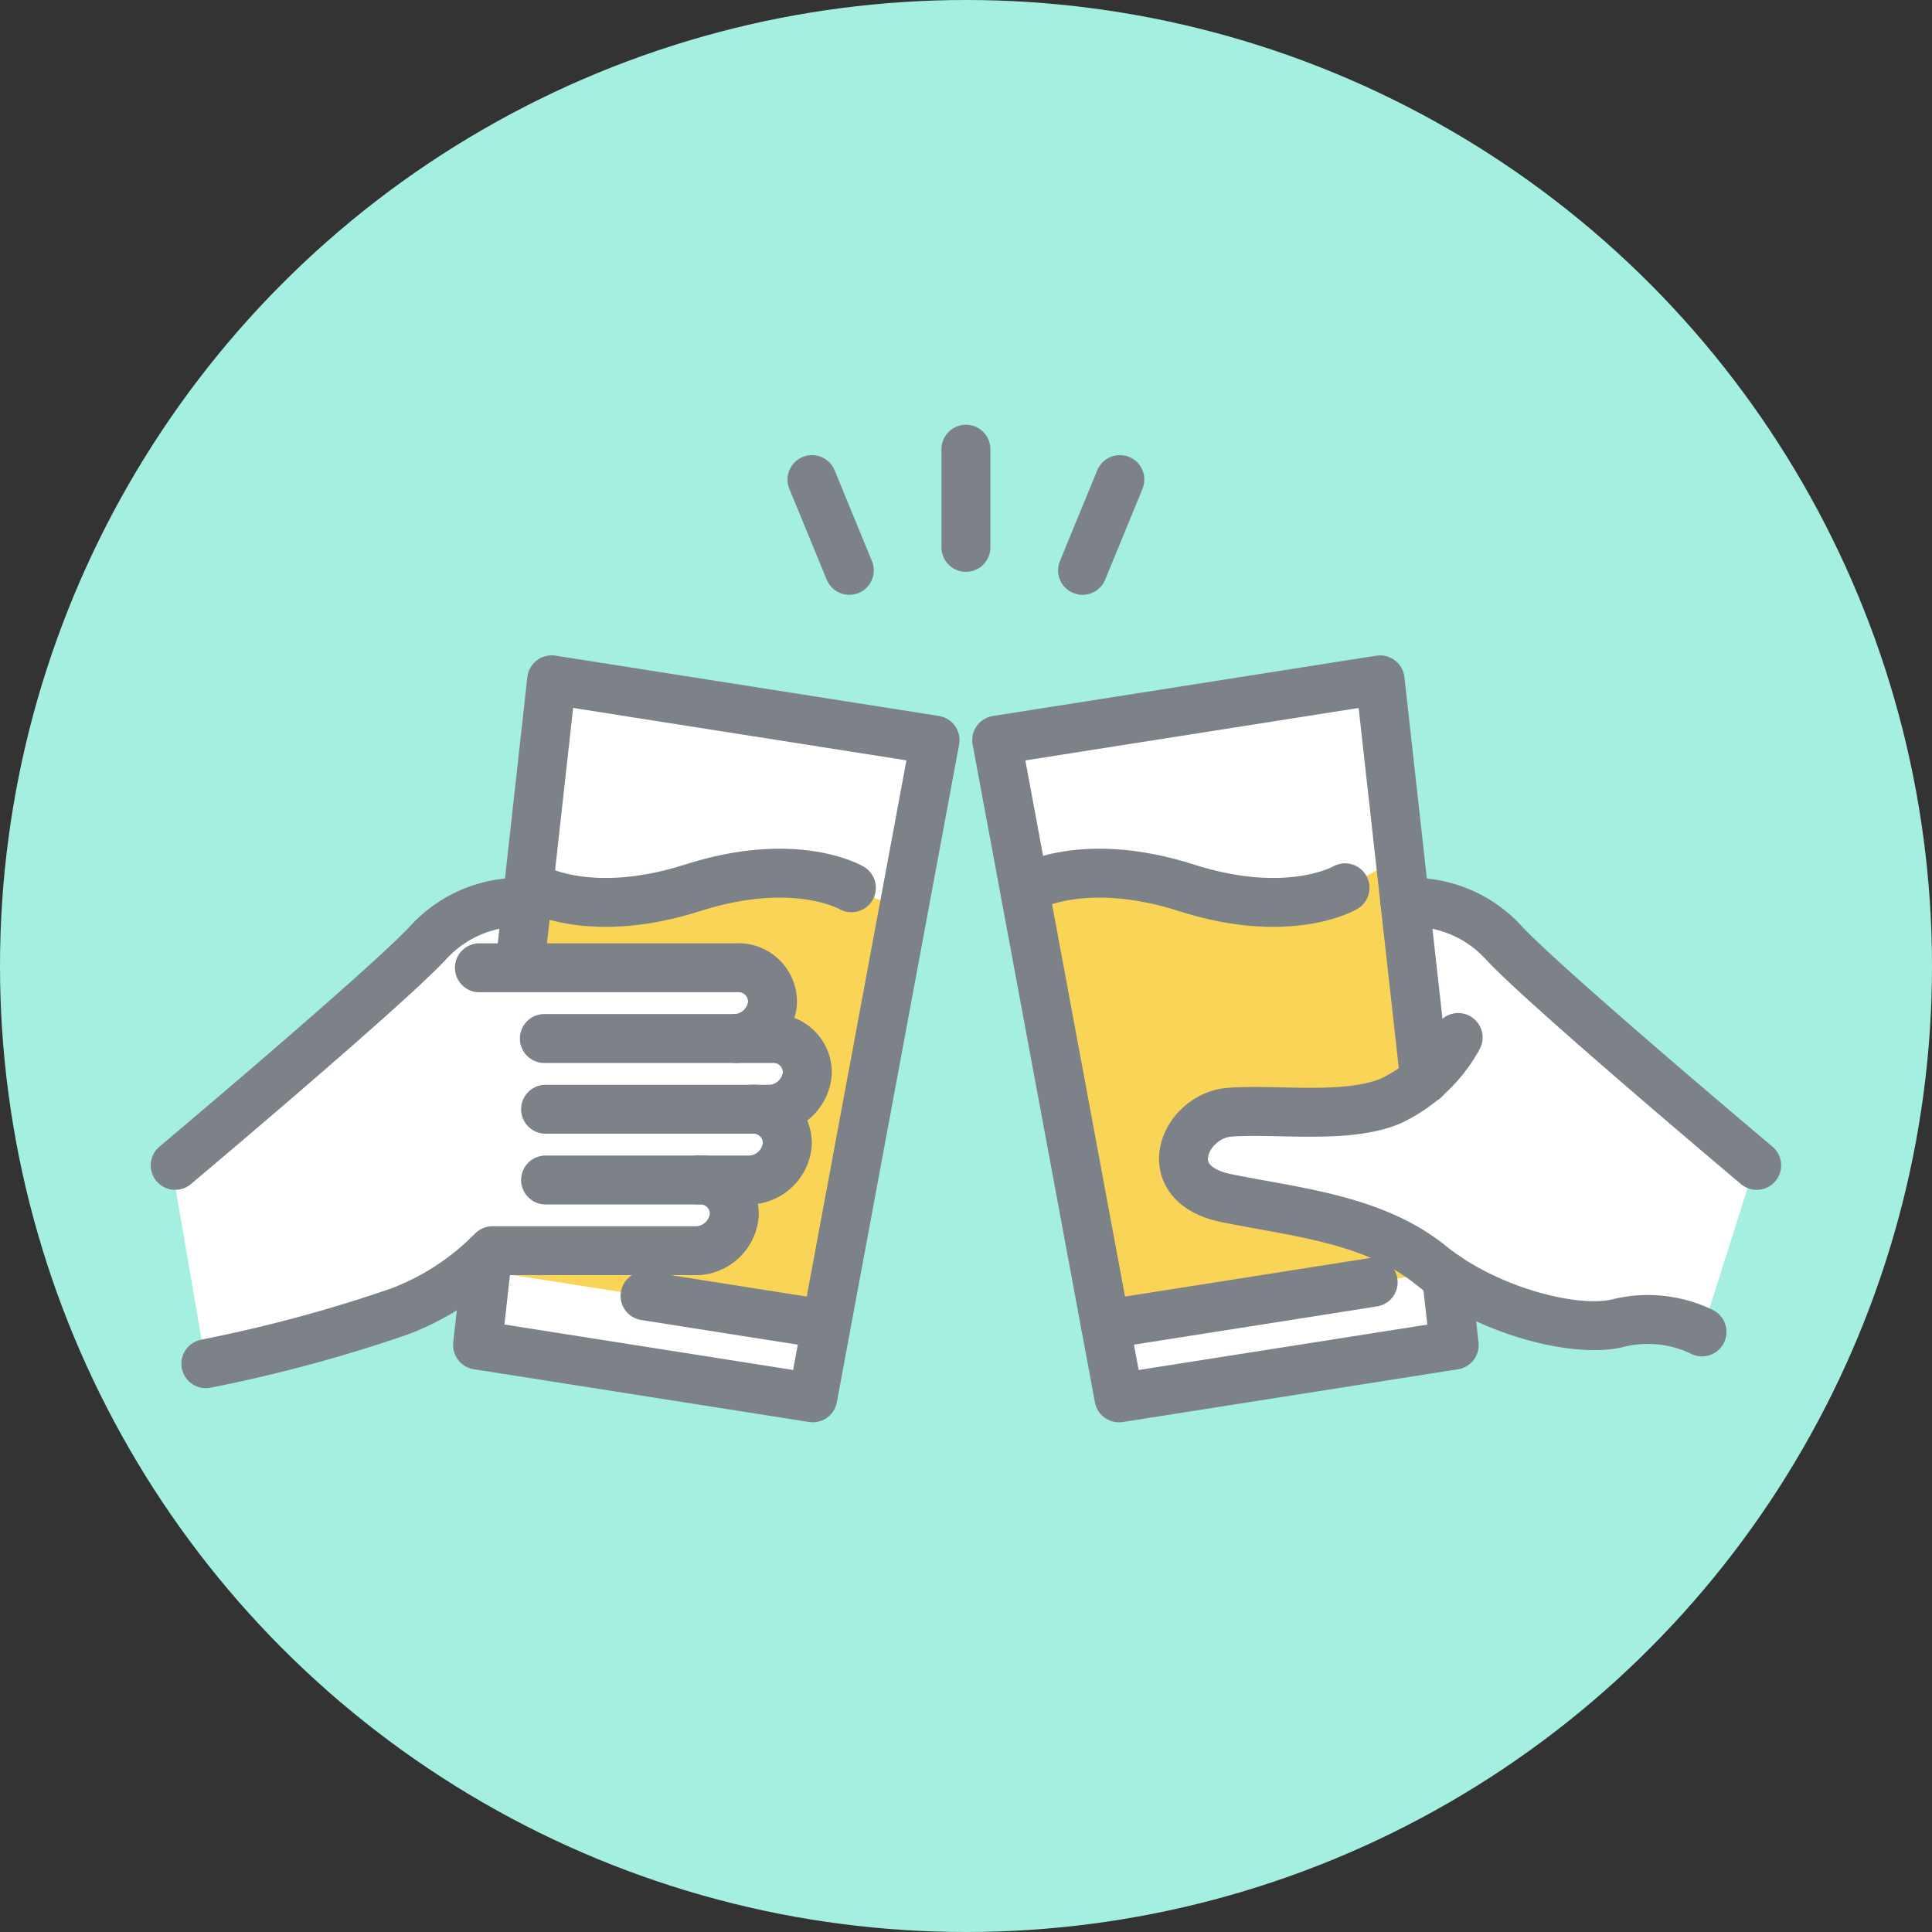 <svg xmlns="http://www.w3.org/2000/svg" width="79" height="79" viewBox="0 0 79 79">
  <rect x="0" y="0" width="79" height="79" fill="#333333" stroke="none"/>
  <g id="グループ_103919" data-name="グループ 103919" transform="translate(-6279 3248)">
    <circle id="楕円形_133" data-name="楕円形 133" cx="39.5" cy="39.5" r="39.5" transform="translate(6279 -3248)" fill="#a4efe0"/>
    <g id="グループ_103907" data-name="グループ 103907" transform="translate(6286.034 -3229.651)">
      <path id="パス_7357" data-name="パス 7357" d="M1,539.7c1.91-1.728,7.1-6.19,8.3-7.278s2.8-2.933,3.956-3.283a5,5,0,0,1,2.234-.394c.164-1.43,1.015-9.1,1.015-9.1l15.678,2.466-5,26.894-13.708-2.157.407-3.654a13.839,13.839,0,0,1-6.056,3.094c-1.863.488-5.466,1.319-5.466,1.319Z" transform="translate(-0.982 -510.193)" fill="#fff"/>
      <path id="パス_7358" data-name="パス 7358" d="M1,539.7c1.91-1.728,7.1-6.19,8.3-7.278s2.8-2.933,3.956-3.283a5,5,0,0,1,2.234-.394c.164-1.43,1.015-9.1,1.015-9.1l15.678,2.466-5,26.894-13.708-2.157.407-3.654a13.839,13.839,0,0,1-6.056,3.094c-1.863.488-5.466,1.319-5.466,1.319Z" transform="translate(-0.982 -510.193)" fill="none"/>
      <path id="パス_7359" data-name="パス 7359" d="M1854.173,522.109l15.678-2.466,1.015,9.085c1.71-.158,2.732.529,4.767,2.386s9.555,8.328,9.555,8.328l-2.172,6.864a4.774,4.774,0,0,0-3.354-.379c-1.558.393-4.711-.322-7.09-1.874.094.813.312,2.794.312,2.794L1859.175,549Z" transform="translate(-1820.452 -510.193)" fill="#fff"/>
      <path id="パス_7360" data-name="パス 7360" d="M1854.173,522.109l15.678-2.466,1.015,9.085c1.71-.158,2.732.529,4.767,2.386s9.555,8.328,9.555,8.328l-2.172,6.864a4.774,4.774,0,0,0-3.354-.379c-1.558.393-4.711-.322-7.09-1.874.094.813.312,2.794.312,2.794L1859.175,549Z" transform="translate(-1820.452 -510.193)" fill="none"/>
      <path id="パス_7361" data-name="パス 7361" d="M720.63,954.913s-2.281-1.346-6.491,0-6.491,0-6.491,0l-.2-.12-.378,3.391h8.856a1.391,1.391,0,0,1,1.484,1.446,1.6,1.6,0,0,1-1.484,1.446h1.42a1.391,1.391,0,0,1,1.484,1.446,1.6,1.6,0,0,1-1.484,1.446h-.811a1.391,1.391,0,0,1,1.484,1.446,1.6,1.6,0,0,1-1.484,1.446h-2.174a1.391,1.391,0,0,1,1.485,1.446,1.6,1.6,0,0,1-1.485,1.446h-8.4s-.067.077-.2.207l-.069.615,13.928,2.191,3.148-16.928Z" transform="translate(-692.852 -936.959)" fill="#fad457"/>
      <path id="パス_7362" data-name="パス 7362" d="M1933.161,935.772c-2.332-1.886-5.465-2.159-8.371-2.748s-1.715-3.362.125-3.511,4.719.3,6.556-.441a4.95,4.95,0,0,0,1.427-.9l-1.011-9.073-2.242,1.239s-2.281,1.346-6.491,0-6.491,0-6.491,0l-.129.061,3.309,17.791,13.667-2.15c-.119-.087-.235-.175-.348-.266" transform="translate(-1881.679 -902.382)" fill="#fad457"/>
      <line id="線_4115" data-name="線 4115" y2="4.015" transform="translate(32.463 0.018)" fill="none" stroke="#7c8288" stroke-linecap="round" stroke-linejoin="round" stroke-width="2"/>
      <line id="線_4116" data-name="線 4116" x1="1.527" y2="3.713" transform="translate(37.231 1.261)" fill="none" stroke="#7c8288" stroke-linecap="round" stroke-linejoin="round" stroke-width="2"/>
      <line id="線_4117" data-name="線 4117" x2="1.527" y2="3.713" transform="translate(26.168 1.261)" fill="none" stroke="#7c8288" stroke-linecap="round" stroke-linejoin="round" stroke-width="2"/>
      <line id="線_4118" data-name="線 4118" y1="1.723" x2="10.952" transform="translate(38.164 34.083)" fill="none" stroke="#7c8288" stroke-linecap="round" stroke-linejoin="round" stroke-width="2"/>
      <path id="パス_7363" data-name="パス 7363" d="M1871.672,535.981l-1.821-16.338-15.678,2.466,5,26.894,13.708-2.157-.312-2.794" transform="translate(-1820.452 -510.193)" fill="none" stroke="#7c8288" stroke-linecap="round" stroke-linejoin="round" stroke-width="2"/>
      <path id="パス_7364" data-name="パス 7364" d="M1923.64,954.914s2.281-1.346,6.491,0,6.491,0,6.491,0" transform="translate(-1888.656 -936.961)" fill="none" stroke="#7c8288" stroke-linecap="round" stroke-linejoin="round" stroke-width="2"/>
      <line id="線_4119" data-name="線 4119" x1="7.397" y1="1.164" transform="translate(19.341 34.639)" fill="none" stroke="#7c8288" stroke-linecap="round" stroke-linejoin="round" stroke-width="2"/>
      <path id="パス_7365" data-name="パス 7365" d="M688.79,531.341l1.3-11.7,15.678,2.466-5,26.894-13.708-2.157.407-3.654" transform="translate(-674.567 -510.193)" fill="none" stroke="#7c8288" stroke-linecap="round" stroke-linejoin="round" stroke-width="2"/>
      <path id="パス_7366" data-name="パス 7366" d="M826.5,954.914s-2.281-1.346-6.491,0-6.491,0-6.491,0" transform="translate(-798.72 -936.961)" fill="none" stroke="#7c8288" stroke-linecap="round" stroke-linejoin="round" stroke-width="2"/>
      <path id="パス_7367" data-name="パス 7367" d="M2285.486,1323.82a6.126,6.126,0,0,1-2.8,2.615c-1.837.739-4.716.292-6.556.441s-3.031,2.922-.125,3.511,6.038.862,8.371,2.748,6.013,2.823,7.727,2.344a5.079,5.079,0,0,1,3.354.379" transform="translate(-2232.895 -1299.745)" fill="none" stroke="#7c8288" stroke-linecap="round" stroke-linejoin="round" stroke-width="2"/>
      <path id="パス_7368" data-name="パス 7368" d="M2771.993,1019.195a5.078,5.078,0,0,1,4.1,1.712c1.938,2.022,10.285,9.039,10.285,9.039" transform="translate(-2721.58 -1000.643)" fill="none" stroke="#7c8288" stroke-linecap="round" stroke-linejoin="round" stroke-width="2"/>
      <path id="パス_7369" data-name="パス 7369" d="M21.383,1019.195a5.078,5.078,0,0,0-4.1,1.712C15.345,1022.929,7,1029.946,7,1029.946" transform="translate(-6.87 -1000.643)" fill="none" stroke="#7c8288" stroke-linecap="round" stroke-linejoin="round" stroke-width="2"/>
      <path id="パス_7370" data-name="パス 7370" d="M691.106,1167.037h10.5a1.391,1.391,0,0,1,1.485,1.446,1.6,1.6,0,0,1-1.485,1.446h-7.844" transform="translate(-678.538 -1145.813)" fill="none" stroke="#7c8288" stroke-linecap="round" stroke-linejoin="round" stroke-width="2"/>
      <path id="パス_7371" data-name="パス 7371" d="M839.947,1328.955h9.216a1.6,1.6,0,0,0,1.485-1.446,1.391,1.391,0,0,0-1.485-1.446h-1.42" transform="translate(-824.672 -1301.947)" fill="none" stroke="#7c8288" stroke-linecap="round" stroke-linejoin="round" stroke-width="2"/>
      <path id="パス_7372" data-name="パス 7372" d="M839.947,1487.981h8.4a1.6,1.6,0,0,0,1.484-1.446,1.391,1.391,0,0,0-1.484-1.446" transform="translate(-824.672 -1458.08)" fill="none" stroke="#7c8288" stroke-linecap="round" stroke-linejoin="round" stroke-width="2"/>
      <path id="パス_7373" data-name="パス 7373" d="M96.045,1644.115a1.391,1.391,0,0,1,1.484,1.446,1.6,1.6,0,0,1-1.484,1.446h-8.4a10.621,10.621,0,0,1-3.8,2.484,60,60,0,0,1-7.922,2.137" transform="translate(-74.539 -1614.215)" fill="none" stroke="#7c8288" stroke-linecap="round" stroke-linejoin="round" stroke-width="2"/>
    </g>
  </g>
</svg>
